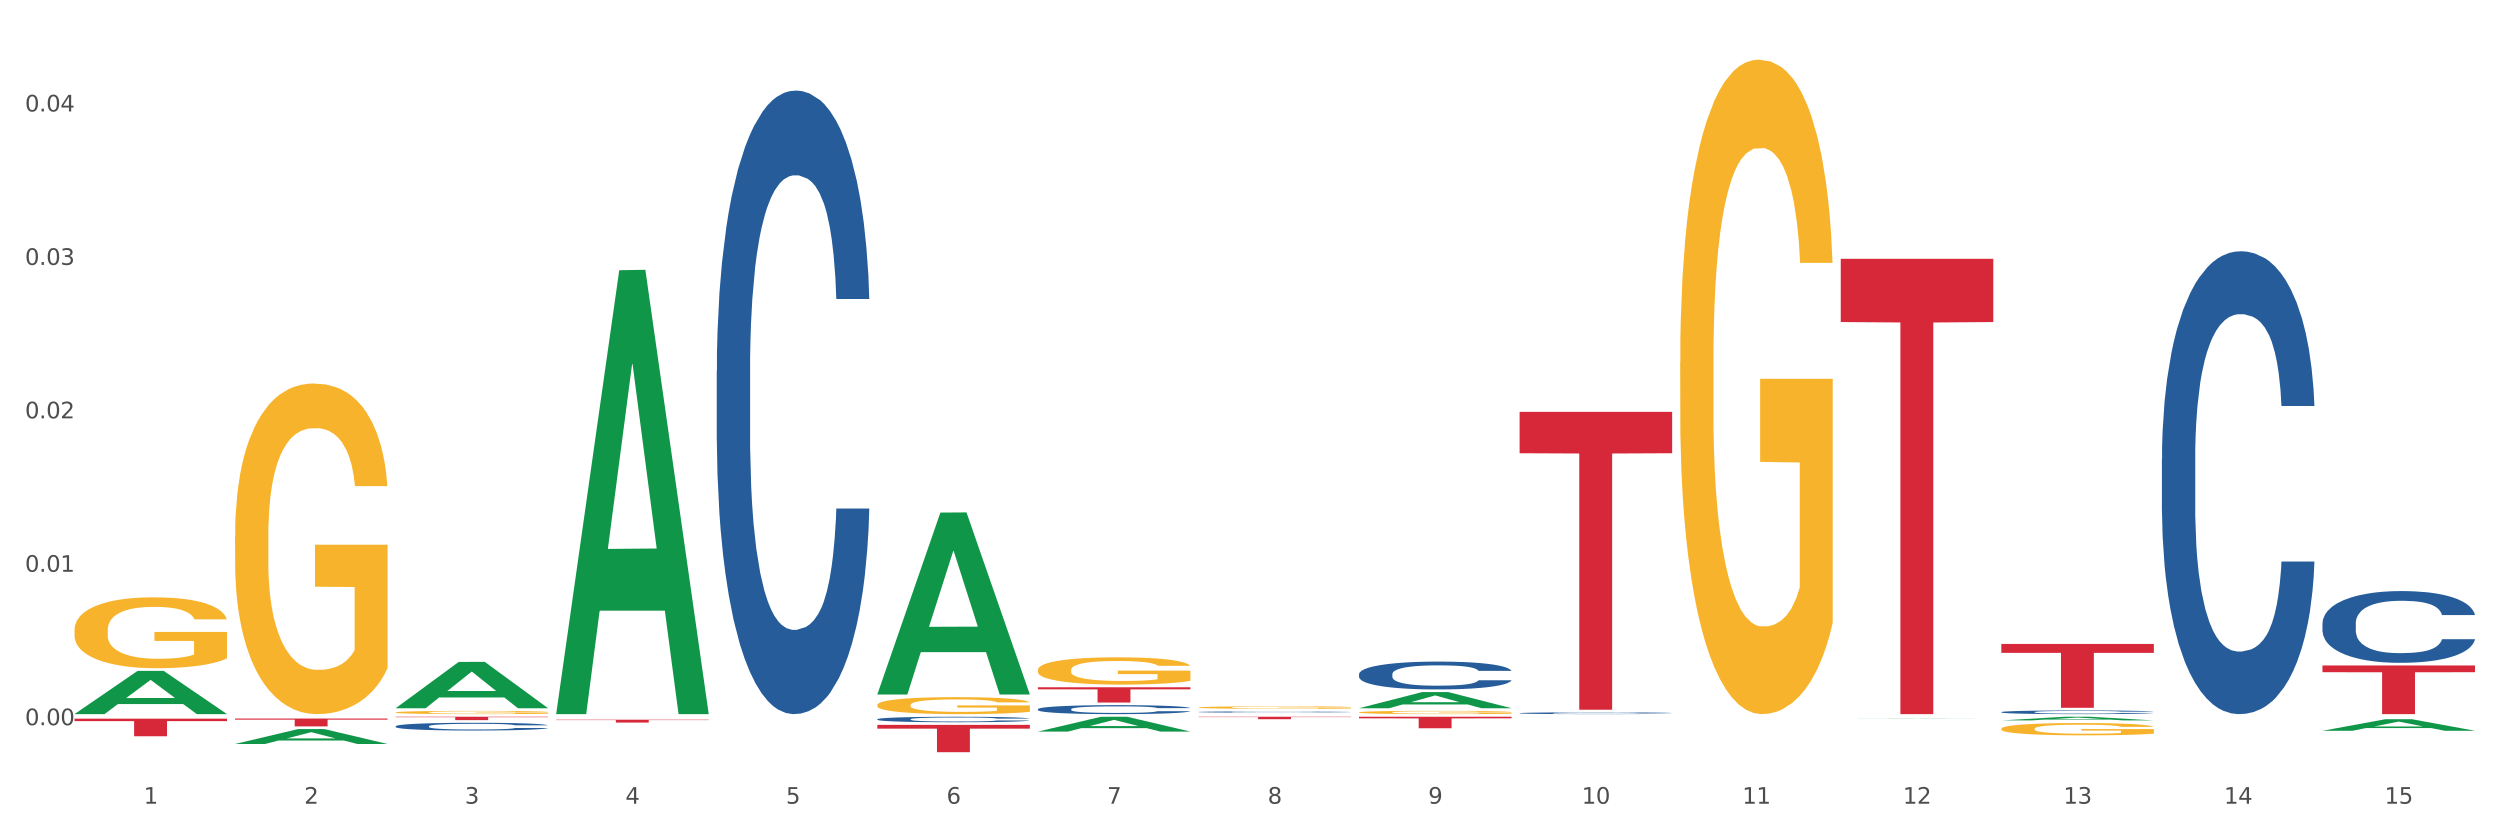 <?xml version="1.0" encoding="utf-8" standalone="no"?>
<!DOCTYPE svg PUBLIC "-//W3C//DTD SVG 1.1//EN"
  "http://www.w3.org/Graphics/SVG/1.1/DTD/svg11.dtd">
<svg xmlns:xlink="http://www.w3.org/1999/xlink" width="1080pt" height="360pt" viewBox="0 0 1080 360" xmlns="http://www.w3.org/2000/svg" version="1.1">
 <rect x="0" y="0" width="1080" height="360" fill="#333333" stroke="none"/>
 <defs>
  <style type="text/css">*{stroke-linejoin: round; stroke-linecap: butt}</style>
 </defs>
 <g id="figure_1">
  <g id="patch_1">
   <path d="M 0 360 
L 1080 360 
L 1080 0 
L 0 0 
z
" style="fill: #ffffff; stroke: #ffffff; stroke-linejoin: miter"/>
  </g>
  <g id="axes_1">
   <g id="matplotlib.axis_1">
    <g id="xtick_1">
     <g id="text_1">
      <!-- 1 -->
      <g style="fill: #4d4d4d" transform="translate(62.07 347.204) scale(0.096 -0.096)">
       <defs>
        <path id="DejaVuSans-31" d="M 794 531 
L 1825 531 
L 1825 4091 
L 703 3866 
L 703 4441 
L 1819 4666 
L 2450 4666 
L 2450 531 
L 3481 531 
L 3481 0 
L 794 0 
L 794 531 
z
" transform="scale(0.016)"/>
       </defs>
       <use xlink:href="#DejaVuSans-31"/>
      </g>
     </g>
    </g>
    <g id="xtick_2">
     <g id="text_2">
      <!-- 2 -->
      <g style="fill: #4d4d4d" transform="translate(131.436 347.204) scale(0.096 -0.096)">
       <defs>
        <path id="DejaVuSans-32" d="M 1228 531 
L 3431 531 
L 3431 0 
L 469 0 
L 469 531 
Q 828 903 1448 1529 
Q 2069 2156 2228 2338 
Q 2531 2678 2651 2914 
Q 2772 3150 2772 3378 
Q 2772 3750 2511 3984 
Q 2250 4219 1831 4219 
Q 1534 4219 1204 4116 
Q 875 4013 500 3803 
L 500 4441 
Q 881 4594 1212 4672 
Q 1544 4750 1819 4750 
Q 2544 4750 2975 4387 
Q 3406 4025 3406 3419 
Q 3406 3131 3298 2873 
Q 3191 2616 2906 2266 
Q 2828 2175 2409 1742 
Q 1991 1309 1228 531 
z
" transform="scale(0.016)"/>
       </defs>
       <use xlink:href="#DejaVuSans-32"/>
      </g>
     </g>
    </g>
    <g id="xtick_3">
     <g id="text_3">
      <!-- 3 -->
      <g style="fill: #4d4d4d" transform="translate(200.802 347.204) scale(0.096 -0.096)">
       <defs>
        <path id="DejaVuSans-33" d="M 2597 2516 
Q 3050 2419 3304 2112 
Q 3559 1806 3559 1356 
Q 3559 666 3084 287 
Q 2609 -91 1734 -91 
Q 1441 -91 1130 -33 
Q 819 25 488 141 
L 488 750 
Q 750 597 1062 519 
Q 1375 441 1716 441 
Q 2309 441 2620 675 
Q 2931 909 2931 1356 
Q 2931 1769 2642 2001 
Q 2353 2234 1838 2234 
L 1294 2234 
L 1294 2753 
L 1863 2753 
Q 2328 2753 2575 2939 
Q 2822 3125 2822 3475 
Q 2822 3834 2567 4026 
Q 2313 4219 1838 4219 
Q 1578 4219 1281 4162 
Q 984 4106 628 3988 
L 628 4550 
Q 988 4650 1302 4700 
Q 1616 4750 1894 4750 
Q 2613 4750 3031 4423 
Q 3450 4097 3450 3541 
Q 3450 3153 3228 2886 
Q 3006 2619 2597 2516 
z
" transform="scale(0.016)"/>
       </defs>
       <use xlink:href="#DejaVuSans-33"/>
      </g>
     </g>
    </g>
    <g id="xtick_4">
     <g id="text_4">
      <!-- 4 -->
      <g style="fill: #4d4d4d" transform="translate(270.169 347.204) scale(0.096 -0.096)">
       <defs>
        <path id="DejaVuSans-34" d="M 2419 4116 
L 825 1625 
L 2419 1625 
L 2419 4116 
z
M 2253 4666 
L 3047 4666 
L 3047 1625 
L 3713 1625 
L 3713 1100 
L 3047 1100 
L 3047 0 
L 2419 0 
L 2419 1100 
L 313 1100 
L 313 1709 
L 2253 4666 
z
" transform="scale(0.016)"/>
       </defs>
       <use xlink:href="#DejaVuSans-34"/>
      </g>
     </g>
    </g>
    <g id="xtick_5">
     <g id="text_5">
      <!-- 5 -->
      <g style="fill: #4d4d4d" transform="translate(339.535 347.204) scale(0.096 -0.096)">
       <defs>
        <path id="DejaVuSans-35" d="M 691 4666 
L 3169 4666 
L 3169 4134 
L 1269 4134 
L 1269 2991 
Q 1406 3038 1543 3061 
Q 1681 3084 1819 3084 
Q 2600 3084 3056 2656 
Q 3513 2228 3513 1497 
Q 3513 744 3044 326 
Q 2575 -91 1722 -91 
Q 1428 -91 1123 -41 
Q 819 9 494 109 
L 494 744 
Q 775 591 1075 516 
Q 1375 441 1709 441 
Q 2250 441 2565 725 
Q 2881 1009 2881 1497 
Q 2881 1984 2565 2268 
Q 2250 2553 1709 2553 
Q 1456 2553 1204 2497 
Q 953 2441 691 2322 
L 691 4666 
z
" transform="scale(0.016)"/>
       </defs>
       <use xlink:href="#DejaVuSans-35"/>
      </g>
     </g>
    </g>
    <g id="xtick_6">
     <g id="text_6">
      <!-- 6 -->
      <g style="fill: #4d4d4d" transform="translate(408.901 347.204) scale(0.096 -0.096)">
       <defs>
        <path id="DejaVuSans-36" d="M 2113 2584 
Q 1688 2584 1439 2293 
Q 1191 2003 1191 1497 
Q 1191 994 1439 701 
Q 1688 409 2113 409 
Q 2538 409 2786 701 
Q 3034 994 3034 1497 
Q 3034 2003 2786 2293 
Q 2538 2584 2113 2584 
z
M 3366 4563 
L 3366 3988 
Q 3128 4100 2886 4159 
Q 2644 4219 2406 4219 
Q 1781 4219 1451 3797 
Q 1122 3375 1075 2522 
Q 1259 2794 1537 2939 
Q 1816 3084 2150 3084 
Q 2853 3084 3261 2657 
Q 3669 2231 3669 1497 
Q 3669 778 3244 343 
Q 2819 -91 2113 -91 
Q 1303 -91 875 529 
Q 447 1150 447 2328 
Q 447 3434 972 4092 
Q 1497 4750 2381 4750 
Q 2619 4750 2861 4703 
Q 3103 4656 3366 4563 
z
" transform="scale(0.016)"/>
       </defs>
       <use xlink:href="#DejaVuSans-36"/>
      </g>
     </g>
    </g>
    <g id="xtick_7">
     <g id="text_7">
      <!-- 7 -->
      <g style="fill: #4d4d4d" transform="translate(478.267 347.204) scale(0.096 -0.096)">
       <defs>
        <path id="DejaVuSans-37" d="M 525 4666 
L 3525 4666 
L 3525 4397 
L 1831 0 
L 1172 0 
L 2766 4134 
L 525 4134 
L 525 4666 
z
" transform="scale(0.016)"/>
       </defs>
       <use xlink:href="#DejaVuSans-37"/>
      </g>
     </g>
    </g>
    <g id="xtick_8">
     <g id="text_8">
      <!-- 8 -->
      <g style="fill: #4d4d4d" transform="translate(547.634 347.204) scale(0.096 -0.096)">
       <defs>
        <path id="DejaVuSans-38" d="M 2034 2216 
Q 1584 2216 1326 1975 
Q 1069 1734 1069 1313 
Q 1069 891 1326 650 
Q 1584 409 2034 409 
Q 2484 409 2743 651 
Q 3003 894 3003 1313 
Q 3003 1734 2745 1975 
Q 2488 2216 2034 2216 
z
M 1403 2484 
Q 997 2584 770 2862 
Q 544 3141 544 3541 
Q 544 4100 942 4425 
Q 1341 4750 2034 4750 
Q 2731 4750 3128 4425 
Q 3525 4100 3525 3541 
Q 3525 3141 3298 2862 
Q 3072 2584 2669 2484 
Q 3125 2378 3379 2068 
Q 3634 1759 3634 1313 
Q 3634 634 3220 271 
Q 2806 -91 2034 -91 
Q 1263 -91 848 271 
Q 434 634 434 1313 
Q 434 1759 690 2068 
Q 947 2378 1403 2484 
z
M 1172 3481 
Q 1172 3119 1398 2916 
Q 1625 2713 2034 2713 
Q 2441 2713 2670 2916 
Q 2900 3119 2900 3481 
Q 2900 3844 2670 4047 
Q 2441 4250 2034 4250 
Q 1625 4250 1398 4047 
Q 1172 3844 1172 3481 
z
" transform="scale(0.016)"/>
       </defs>
       <use xlink:href="#DejaVuSans-38"/>
      </g>
     </g>
    </g>
    <g id="xtick_9">
     <g id="text_9">
      <!-- 9 -->
      <g style="fill: #4d4d4d" transform="translate(617 347.204) scale(0.096 -0.096)">
       <defs>
        <path id="DejaVuSans-39" d="M 703 97 
L 703 672 
Q 941 559 1184 500 
Q 1428 441 1663 441 
Q 2288 441 2617 861 
Q 2947 1281 2994 2138 
Q 2813 1869 2534 1725 
Q 2256 1581 1919 1581 
Q 1219 1581 811 2004 
Q 403 2428 403 3163 
Q 403 3881 828 4315 
Q 1253 4750 1959 4750 
Q 2769 4750 3195 4129 
Q 3622 3509 3622 2328 
Q 3622 1225 3098 567 
Q 2575 -91 1691 -91 
Q 1453 -91 1209 -44 
Q 966 3 703 97 
z
M 1959 2075 
Q 2384 2075 2632 2365 
Q 2881 2656 2881 3163 
Q 2881 3666 2632 3958 
Q 2384 4250 1959 4250 
Q 1534 4250 1286 3958 
Q 1038 3666 1038 3163 
Q 1038 2656 1286 2365 
Q 1534 2075 1959 2075 
z
" transform="scale(0.016)"/>
       </defs>
       <use xlink:href="#DejaVuSans-39"/>
      </g>
     </g>
    </g>
    <g id="xtick_10">
     <g id="text_10">
      <!-- 10 -->
      <g style="fill: #4d4d4d" transform="translate(683.312 347.204) scale(0.096 -0.096)">
       <defs>
        <path id="DejaVuSans-30" d="M 2034 4250 
Q 1547 4250 1301 3770 
Q 1056 3291 1056 2328 
Q 1056 1369 1301 889 
Q 1547 409 2034 409 
Q 2525 409 2770 889 
Q 3016 1369 3016 2328 
Q 3016 3291 2770 3770 
Q 2525 4250 2034 4250 
z
M 2034 4750 
Q 2819 4750 3233 4129 
Q 3647 3509 3647 2328 
Q 3647 1150 3233 529 
Q 2819 -91 2034 -91 
Q 1250 -91 836 529 
Q 422 1150 422 2328 
Q 422 3509 836 4129 
Q 1250 4750 2034 4750 
z
" transform="scale(0.016)"/>
       </defs>
       <use xlink:href="#DejaVuSans-31"/>
       <use xlink:href="#DejaVuSans-30" transform="translate(63.623 0)"/>
      </g>
     </g>
    </g>
    <g id="xtick_11">
     <g id="text_11">
      <!-- 11 -->
      <g style="fill: #4d4d4d" transform="translate(752.678 347.204) scale(0.096 -0.096)">
       <use xlink:href="#DejaVuSans-31"/>
       <use xlink:href="#DejaVuSans-31" transform="translate(63.623 0)"/>
      </g>
     </g>
    </g>
    <g id="xtick_12">
     <g id="text_12">
      <!-- 12 -->
      <g style="fill: #4d4d4d" transform="translate(822.044 347.204) scale(0.096 -0.096)">
       <use xlink:href="#DejaVuSans-31"/>
       <use xlink:href="#DejaVuSans-32" transform="translate(63.623 0)"/>
      </g>
     </g>
    </g>
    <g id="xtick_13">
     <g id="text_13">
      <!-- 13 -->
      <g style="fill: #4d4d4d" transform="translate(891.411 347.204) scale(0.096 -0.096)">
       <use xlink:href="#DejaVuSans-31"/>
       <use xlink:href="#DejaVuSans-33" transform="translate(63.623 0)"/>
      </g>
     </g>
    </g>
    <g id="xtick_14">
     <g id="text_14">
      <!-- 14 -->
      <g style="fill: #4d4d4d" transform="translate(960.777 347.204) scale(0.096 -0.096)">
       <use xlink:href="#DejaVuSans-31"/>
       <use xlink:href="#DejaVuSans-34" transform="translate(63.623 0)"/>
      </g>
     </g>
    </g>
    <g id="xtick_15">
     <g id="text_15">
      <!-- 15 -->
      <g style="fill: #4d4d4d" transform="translate(1030.143 347.204) scale(0.096 -0.096)">
       <use xlink:href="#DejaVuSans-31"/>
       <use xlink:href="#DejaVuSans-35" transform="translate(63.623 0)"/>
      </g>
     </g>
    </g>
    <g id="xtick_16"/>
    <g id="xtick_17"/>
    <g id="xtick_18"/>
    <g id="xtick_19"/>
    <g id="xtick_20"/>
    <g id="xtick_21"/>
    <g id="xtick_22"/>
    <g id="xtick_23"/>
    <g id="xtick_24"/>
    <g id="xtick_25"/>
    <g id="xtick_26"/>
    <g id="xtick_27"/>
    <g id="xtick_28"/>
    <g id="xtick_29"/>
   </g>
   <g id="matplotlib.axis_2">
    <g id="ytick_1">
     <g id="text_16">
      <!-- 0.00 -->
      <g style="fill: #4d4d4d" transform="translate(10.8 313.286) scale(0.096 -0.096)">
       <defs>
        <path id="DejaVuSans-2e" d="M 684 794 
L 1344 794 
L 1344 0 
L 684 0 
L 684 794 
z
" transform="scale(0.016)"/>
       </defs>
       <use xlink:href="#DejaVuSans-30"/>
       <use xlink:href="#DejaVuSans-2e" transform="translate(63.623 0)"/>
       <use xlink:href="#DejaVuSans-30" transform="translate(95.41 0)"/>
       <use xlink:href="#DejaVuSans-30" transform="translate(159.033 0)"/>
      </g>
     </g>
    </g>
    <g id="ytick_2">
     <g id="text_17">
      <!-- 0.01 -->
      <g style="fill: #4d4d4d" transform="translate(10.8 247.004) scale(0.096 -0.096)">
       <use xlink:href="#DejaVuSans-30"/>
       <use xlink:href="#DejaVuSans-2e" transform="translate(63.623 0)"/>
       <use xlink:href="#DejaVuSans-30" transform="translate(95.41 0)"/>
       <use xlink:href="#DejaVuSans-31" transform="translate(159.033 0)"/>
      </g>
     </g>
    </g>
    <g id="ytick_3">
     <g id="text_18">
      <!-- 0.02 -->
      <g style="fill: #4d4d4d" transform="translate(10.8 180.722) scale(0.096 -0.096)">
       <use xlink:href="#DejaVuSans-30"/>
       <use xlink:href="#DejaVuSans-2e" transform="translate(63.623 0)"/>
       <use xlink:href="#DejaVuSans-30" transform="translate(95.41 0)"/>
       <use xlink:href="#DejaVuSans-32" transform="translate(159.033 0)"/>
      </g>
     </g>
    </g>
    <g id="ytick_4">
     <g id="text_19">
      <!-- 0.03 -->
      <g style="fill: #4d4d4d" transform="translate(10.8 114.44) scale(0.096 -0.096)">
       <use xlink:href="#DejaVuSans-30"/>
       <use xlink:href="#DejaVuSans-2e" transform="translate(63.623 0)"/>
       <use xlink:href="#DejaVuSans-30" transform="translate(95.41 0)"/>
       <use xlink:href="#DejaVuSans-33" transform="translate(159.033 0)"/>
      </g>
     </g>
    </g>
    <g id="ytick_5">
     <g id="text_20">
      <!-- 0.04 -->
      <g style="fill: #4d4d4d" transform="translate(10.8 48.158) scale(0.096 -0.096)">
       <use xlink:href="#DejaVuSans-30"/>
       <use xlink:href="#DejaVuSans-2e" transform="translate(63.623 0)"/>
       <use xlink:href="#DejaVuSans-30" transform="translate(95.41 0)"/>
       <use xlink:href="#DejaVuSans-34" transform="translate(159.033 0)"/>
      </g>
     </g>
    </g>
    <g id="ytick_6"/>
    <g id="ytick_7"/>
    <g id="ytick_8"/>
    <g id="ytick_9"/>
   </g>
   <g id="PolyCollection_1">
    <path d="M 32.175 308.468 
L 32.243 308.451 
L 59.417 289.829 
L 70.695 289.811 
L 98.073 308.503 
L 85.029 308.503 
L 79.119 304.151 
L 51.061 304.151 
L 50.857 304.221 
L 45.151 308.503 
L 32.175 308.503 
L 32.175 308.468 
L 54.594 301.553 
L 75.586 301.535 
L 65.192 293.795 
L 65.056 293.76 
L 64.92 293.813 
L 54.526 301.535 
L 54.594 301.553 
L 32.175 308.468 
z
" clip-path="url(#pc704a4921a)" style="fill: #109648"/>
    <path d="M 32.175 310.477 
L 98.073 310.477 
L 98.073 311.533 
L 72.151 311.54 
L 72.151 318.076 
L 57.941 318.076 
L 57.941 311.54 
L 32.175 311.533 
L 32.175 310.484 
L 32.175 310.477 
z
" clip-path="url(#pc704a4921a)" style="fill: #d62839"/>
    <path d="M 101.541 310.421 
L 167.439 310.421 
L 167.439 310.893 
L 141.517 310.896 
L 141.517 313.818 
L 127.307 313.818 
L 127.307 310.896 
L 101.541 310.893 
L 101.541 310.424 
L 101.541 310.421 
z
" clip-path="url(#pc704a4921a)" style="fill: #d62839"/>
    <path d="M 170.907 309.639 
L 236.805 309.639 
L 236.805 309.842 
L 210.883 309.843 
L 210.883 311.102 
L 196.673 311.102 
L 196.673 309.843 
L 170.907 309.842 
L 170.907 309.64 
L 170.907 309.639 
z
" clip-path="url(#pc704a4921a)" style="fill: #d62839"/>
    <path d="M 240.274 310.91 
L 306.172 310.91 
L 306.172 311.082 
L 280.25 311.083 
L 280.25 312.151 
L 266.039 312.151 
L 266.039 311.083 
L 240.274 311.082 
L 240.274 310.911 
L 240.274 310.91 
z
" clip-path="url(#pc704a4921a)" style="fill: #d62839"/>
    <path d="M 379.006 313.145 
L 444.904 313.145 
L 444.904 314.786 
L 418.982 314.797 
L 418.982 324.95 
L 404.772 324.95 
L 404.772 314.797 
L 379.006 314.786 
L 379.006 313.156 
L 379.006 313.145 
z
" clip-path="url(#pc704a4921a)" style="fill: #d62839"/>
    <path d="M 448.372 296.885 
L 514.27 296.885 
L 514.27 297.803 
L 488.348 297.809 
L 488.348 303.487 
L 474.138 303.487 
L 474.138 297.809 
L 448.372 297.803 
L 448.372 296.892 
L 448.372 296.885 
z
" clip-path="url(#pc704a4921a)" style="fill: #d62839"/>
    <path d="M 517.739 309.639 
L 583.636 309.639 
L 583.636 309.786 
L 557.715 309.787 
L 557.715 310.697 
L 543.504 310.697 
L 543.504 309.787 
L 517.739 309.786 
L 517.739 309.64 
L 517.739 309.639 
z
" clip-path="url(#pc704a4921a)" style="fill: #d62839"/>
    <path d="M 587.105 309.639 
L 653.003 309.639 
L 653.003 310.332 
L 627.081 310.336 
L 627.081 314.625 
L 612.871 314.625 
L 612.871 310.336 
L 587.105 310.332 
L 587.105 309.643 
L 587.105 309.639 
z
" clip-path="url(#pc704a4921a)" style="fill: #d62839"/>
    <path d="M 1003.302 287.475 
L 1069.2 287.475 
L 1069.2 290.397 
L 1043.278 290.417 
L 1043.278 308.503 
L 1029.068 308.503 
L 1029.068 290.417 
L 1003.302 290.397 
L 1003.302 287.495 
L 1003.302 287.475 
z
" clip-path="url(#pc704a4921a)" style="fill: #d62839"/>
    <path d="M 32.175 272.202 
L 32.253 272.174 
L 32.253 271.167 
L 32.408 270.3 
L 33.186 268.203 
L 34.353 266.468 
L 35.209 265.545 
L 36.065 264.79 
L 37.076 264.035 
L 38.321 263.252 
L 40.578 262.105 
L 41.978 261.518 
L 43.69 260.903 
L 46.802 260.008 
L 49.058 259.504 
L 51.392 259.085 
L 55.204 258.581 
L 57.694 258.357 
L 60.339 258.19 
L 63.529 258.078 
L 65.941 258.05 
L 71.231 258.134 
L 75.744 258.385 
L 77.922 258.581 
L 80.723 258.917 
L 82.201 259.141 
L 84.613 259.588 
L 87.103 260.175 
L 88.815 260.679 
L 91.382 261.63 
L 93.327 262.581 
L 95.116 263.755 
L 96.05 264.567 
L 96.75 265.322 
L 97.373 266.189 
L 97.995 267.559 
L 83.991 267.559 
L 83.446 266.58 
L 82.59 265.657 
L 81.346 264.762 
L 80.256 264.203 
L 78.389 263.504 
L 76.677 263.056 
L 74.888 262.721 
L 72.71 262.441 
L 70.998 262.301 
L 68.586 262.189 
L 63.84 262.217 
L 60.65 262.441 
L 58.472 262.721 
L 57.071 262.972 
L 55.827 263.252 
L 54.426 263.644 
L 52.792 264.231 
L 51.625 264.762 
L 50.458 265.434 
L 49.525 266.105 
L 48.669 266.888 
L 47.969 267.727 
L 47.424 268.594 
L 46.957 269.657 
L 46.568 271.419 
L 46.568 275.251 
L 46.724 276.118 
L 47.113 277.264 
L 47.58 278.131 
L 48.358 279.166 
L 49.058 279.866 
L 50.381 280.872 
L 51.859 281.711 
L 53.026 282.243 
L 54.193 282.69 
L 56.216 283.306 
L 58.472 283.809 
L 60.417 284.117 
L 63.062 284.396 
L 64.852 284.508 
L 66.408 284.564 
L 70.22 284.564 
L 72.943 284.48 
L 75.977 284.285 
L 78.311 284.033 
L 80.256 283.725 
L 82.435 283.222 
L 83.835 282.746 
L 83.835 276.901 
L 66.719 276.873 
L 66.719 272.985 
L 98.073 272.985 
L 98.073 284.396 
L 96.75 284.984 
L 95.272 285.515 
L 93.716 285.991 
L 91.382 286.578 
L 88.581 287.137 
L 86.091 287.529 
L 83.446 287.865 
L 80.334 288.172 
L 76.288 288.452 
L 73.799 288.564 
L 70.687 288.648 
L 67.03 288.676 
L 63.84 288.62 
L 60.728 288.48 
L 57.461 288.228 
L 54.271 287.865 
L 51.859 287.501 
L 49.447 287.054 
L 46.879 286.466 
L 44.857 285.907 
L 43.301 285.403 
L 41.589 284.76 
L 39.722 283.921 
L 38.321 283.166 
L 37.076 282.383 
L 35.754 281.376 
L 34.82 280.509 
L 33.887 279.418 
L 33.342 278.607 
L 32.72 277.348 
L 32.253 275.586 
L 32.175 272.202 
z
" clip-path="url(#pc704a4921a)" style="fill: #f7b32b"/>
    <path d="M 864.57 278.192 
L 930.468 278.192 
L 930.468 282.025 
L 904.546 282.051 
L 904.546 305.776 
L 890.335 305.776 
L 890.335 282.051 
L 864.57 282.025 
L 864.57 278.218 
L 864.57 278.192 
z
" clip-path="url(#pc704a4921a)" style="fill: #d62839"/>
    <path d="M 656.471 177.913 
L 722.369 177.913 
L 722.369 195.796 
L 696.447 195.917 
L 696.447 306.602 
L 682.237 306.602 
L 682.237 195.917 
L 656.471 195.796 
L 656.471 178.034 
L 656.471 177.913 
z
" clip-path="url(#pc704a4921a)" style="fill: #d62839"/>
    <path d="M 170.907 313.742 
L 170.985 313.739 
L 170.985 313.653 
L 171.219 313.537 
L 172.076 313.323 
L 173.166 313.161 
L 175.036 312.971 
L 176.048 312.892 
L 177.373 312.803 
L 180.099 312.659 
L 183.215 312.537 
L 185.396 312.47 
L 187.031 312.427 
L 190.692 312.351 
L 192.796 312.317 
L 194.977 312.289 
L 196.846 312.271 
L 199.962 312.25 
L 202.454 312.24 
L 205.336 312.237 
L 207.751 312.24 
L 210.945 312.253 
L 215.618 312.289 
L 217.41 312.311 
L 219.825 312.347 
L 222.317 312.396 
L 224.342 312.445 
L 226.679 312.516 
L 229.094 312.607 
L 231.431 312.724 
L 233.066 312.831 
L 234.391 312.944 
L 235.559 313.081 
L 236.416 313.231 
L 236.805 313.357 
L 222.551 313.357 
L 222.161 313.244 
L 221.382 313.121 
L 220.604 313.039 
L 219.747 312.971 
L 218.422 312.895 
L 217.254 312.846 
L 215.307 312.788 
L 213.515 312.751 
L 212.035 312.73 
L 210.244 312.711 
L 206.427 312.693 
L 203.701 312.693 
L 201.987 312.699 
L 199.884 312.714 
L 198.092 312.736 
L 195.989 312.773 
L 194.353 312.812 
L 192.718 312.864 
L 191.783 312.901 
L 190.381 312.968 
L 189.446 313.023 
L 188.2 313.118 
L 187.499 313.185 
L 186.252 313.36 
L 185.707 313.488 
L 185.474 313.577 
L 185.318 313.675 
L 185.318 314.152 
L 185.785 314.366 
L 186.175 314.458 
L 186.798 314.562 
L 187.966 314.696 
L 189.68 314.828 
L 191.471 314.923 
L 192.951 314.981 
L 194.353 315.023 
L 195.755 315.057 
L 197.469 315.088 
L 198.871 315.106 
L 200.974 315.124 
L 203.467 315.134 
L 205.414 315.134 
L 209.387 315.118 
L 211.178 315.103 
L 212.892 315.082 
L 214.761 315.048 
L 216.241 315.011 
L 217.098 314.984 
L 218.5 314.926 
L 219.591 314.864 
L 220.526 314.794 
L 221.149 314.733 
L 221.85 314.641 
L 222.395 314.537 
L 222.551 314.482 
L 236.805 314.482 
L 236.494 314.592 
L 235.949 314.699 
L 234.858 314.843 
L 234.001 314.926 
L 232.677 315.026 
L 231.275 315.112 
L 229.328 315.207 
L 227.536 315.277 
L 225.667 315.338 
L 223.641 315.393 
L 219.98 315.47 
L 218.656 315.491 
L 215.852 315.528 
L 213.671 315.549 
L 210.477 315.571 
L 207.206 315.583 
L 203.779 315.586 
L 200.741 315.58 
L 197.391 315.562 
L 195.288 315.543 
L 192.951 315.516 
L 190.225 315.473 
L 187.655 315.421 
L 185.24 315.36 
L 182.981 315.289 
L 180.878 315.21 
L 178.152 315.078 
L 176.126 314.95 
L 174.646 314.831 
L 173.634 314.73 
L 172.621 314.601 
L 172.076 314.513 
L 171.219 314.299 
L 170.907 314.1 
L 170.907 313.742 
z
" clip-path="url(#pc704a4921a)" style="fill: #255c99"/>
    <path d="M 309.64 160.159 
L 309.718 159.913 
L 309.718 153.024 
L 309.951 143.676 
L 310.808 126.455 
L 311.899 113.416 
L 313.768 98.164 
L 314.781 91.767 
L 316.105 84.633 
L 318.831 73.071 
L 321.947 63.23 
L 324.128 57.818 
L 325.764 54.374 
L 329.425 48.224 
L 331.528 45.517 
L 333.709 43.303 
L 335.578 41.827 
L 338.694 40.105 
L 341.187 39.367 
L 344.069 39.121 
L 346.484 39.367 
L 349.677 40.351 
L 354.351 43.303 
L 356.142 45.025 
L 358.557 47.978 
L 361.05 51.914 
L 363.075 55.85 
L 365.412 61.508 
L 367.826 68.888 
L 370.163 78.237 
L 371.799 86.847 
L 373.123 95.95 
L 374.291 107.02 
L 375.148 119.075 
L 375.538 129.161 
L 361.283 129.161 
L 360.894 120.059 
L 360.115 110.218 
L 359.336 103.576 
L 358.479 98.164 
L 357.155 92.014 
L 355.987 88.077 
L 354.039 83.403 
L 352.248 80.451 
L 350.768 78.729 
L 348.976 77.253 
L 345.159 75.777 
L 342.433 75.777 
L 340.719 76.269 
L 338.616 77.499 
L 336.825 79.221 
L 334.722 82.173 
L 333.086 85.371 
L 331.45 89.553 
L 330.515 92.506 
L 329.113 97.918 
L 328.179 102.346 
L 326.932 109.972 
L 326.231 115.385 
L 324.985 129.407 
L 324.44 139.74 
L 324.206 146.874 
L 324.05 154.746 
L 324.05 193.124 
L 324.518 210.345 
L 324.907 217.725 
L 325.53 226.09 
L 326.699 236.914 
L 328.412 247.492 
L 330.204 255.119 
L 331.684 259.793 
L 333.086 263.237 
L 334.488 265.943 
L 336.202 268.403 
L 337.604 269.879 
L 339.707 271.356 
L 342.199 272.094 
L 344.147 272.094 
L 348.119 270.864 
L 349.911 269.633 
L 351.624 267.911 
L 353.494 265.205 
L 354.974 262.253 
L 355.831 260.039 
L 357.233 255.365 
L 358.323 250.445 
L 359.258 244.786 
L 359.881 239.866 
L 360.582 232.486 
L 361.127 224.121 
L 361.283 219.693 
L 375.538 219.693 
L 375.226 228.55 
L 374.681 237.16 
L 373.59 248.723 
L 372.734 255.365 
L 371.409 263.483 
L 370.007 270.371 
L 368.06 277.998 
L 366.268 283.656 
L 364.399 288.576 
L 362.374 293.005 
L 358.713 299.155 
L 357.389 300.877 
L 354.584 303.829 
L 352.403 305.551 
L 349.21 307.273 
L 345.938 308.257 
L 342.511 308.503 
L 339.473 308.011 
L 336.124 306.535 
L 334.021 305.059 
L 331.684 302.845 
L 328.957 299.401 
L 326.387 295.219 
L 323.972 290.298 
L 321.713 284.64 
L 319.61 278.244 
L 316.884 267.665 
L 314.859 257.333 
L 313.379 247.738 
L 312.366 239.62 
L 311.354 229.288 
L 310.808 222.153 
L 309.951 204.933 
L 309.64 188.942 
L 309.64 160.159 
z
" clip-path="url(#pc704a4921a)" style="fill: #255c99"/>
    <path d="M 379.006 310.704 
L 379.084 310.702 
L 379.084 310.641 
L 379.318 310.559 
L 380.175 310.407 
L 381.265 310.293 
L 383.134 310.158 
L 384.147 310.102 
L 385.471 310.039 
L 388.198 309.938 
L 391.313 309.851 
L 393.494 309.803 
L 395.13 309.773 
L 398.791 309.719 
L 400.894 309.695 
L 403.075 309.676 
L 404.945 309.663 
L 408.06 309.647 
L 410.553 309.641 
L 413.435 309.639 
L 415.85 309.641 
L 419.043 309.65 
L 423.717 309.676 
L 425.509 309.691 
L 427.923 309.717 
L 430.416 309.751 
L 432.441 309.786 
L 434.778 309.836 
L 437.193 309.901 
L 439.529 309.983 
L 441.165 310.059 
L 442.489 310.139 
L 443.658 310.236 
L 444.515 310.342 
L 444.904 310.431 
L 430.65 310.431 
L 430.26 310.351 
L 429.481 310.264 
L 428.702 310.206 
L 427.845 310.158 
L 426.521 310.104 
L 425.353 310.07 
L 423.405 310.028 
L 421.614 310.002 
L 420.134 309.987 
L 418.342 309.974 
L 414.526 309.961 
L 411.799 309.961 
L 410.086 309.966 
L 407.982 309.976 
L 406.191 309.992 
L 404.088 310.018 
L 402.452 310.046 
L 400.816 310.083 
L 399.882 310.109 
L 398.479 310.156 
L 397.545 310.195 
L 396.298 310.262 
L 395.597 310.31 
L 394.351 310.433 
L 393.806 310.524 
L 393.572 310.587 
L 393.416 310.656 
L 393.416 310.994 
L 393.884 311.146 
L 394.273 311.211 
L 394.896 311.284 
L 396.065 311.38 
L 397.778 311.473 
L 399.57 311.54 
L 401.05 311.581 
L 402.452 311.611 
L 403.854 311.635 
L 405.568 311.657 
L 406.97 311.67 
L 409.073 311.683 
L 411.566 311.689 
L 413.513 311.689 
L 417.485 311.678 
L 419.277 311.668 
L 420.991 311.652 
L 422.86 311.629 
L 424.34 311.603 
L 425.197 311.583 
L 426.599 311.542 
L 427.69 311.499 
L 428.624 311.449 
L 429.247 311.406 
L 429.948 311.341 
L 430.494 311.267 
L 430.65 311.228 
L 444.904 311.228 
L 444.592 311.306 
L 444.047 311.382 
L 442.957 311.483 
L 442.1 311.542 
L 440.776 311.613 
L 439.374 311.674 
L 437.426 311.741 
L 435.635 311.791 
L 433.765 311.834 
L 431.74 311.873 
L 428.079 311.927 
L 426.755 311.942 
L 423.951 311.968 
L 421.77 311.984 
L 418.576 311.999 
L 415.304 312.007 
L 411.877 312.01 
L 408.839 312.005 
L 405.49 311.992 
L 403.387 311.979 
L 401.05 311.96 
L 398.324 311.93 
L 395.753 311.893 
L 393.339 311.849 
L 391.08 311.8 
L 388.976 311.743 
L 386.25 311.65 
L 384.225 311.559 
L 382.745 311.475 
L 381.732 311.403 
L 380.72 311.312 
L 380.175 311.25 
L 379.318 311.098 
L 379.006 310.957 
L 379.006 310.704 
z
" clip-path="url(#pc704a4921a)" style="fill: #255c99"/>
    <path d="M 448.372 306.366 
L 448.45 306.363 
L 448.45 306.264 
L 448.684 306.129 
L 449.541 305.881 
L 450.631 305.693 
L 452.501 305.473 
L 453.513 305.381 
L 454.837 305.279 
L 457.564 305.112 
L 460.679 304.97 
L 462.861 304.892 
L 464.496 304.843 
L 468.157 304.754 
L 470.26 304.715 
L 472.441 304.683 
L 474.311 304.662 
L 477.427 304.637 
L 479.919 304.627 
L 482.801 304.623 
L 485.216 304.627 
L 488.41 304.641 
L 493.083 304.683 
L 494.875 304.708 
L 497.289 304.751 
L 499.782 304.807 
L 501.807 304.864 
L 504.144 304.945 
L 506.559 305.052 
L 508.896 305.186 
L 510.531 305.31 
L 511.856 305.442 
L 513.024 305.601 
L 513.881 305.775 
L 514.27 305.92 
L 500.016 305.92 
L 499.626 305.789 
L 498.847 305.647 
L 498.068 305.551 
L 497.212 305.473 
L 495.887 305.385 
L 494.719 305.328 
L 492.772 305.261 
L 490.98 305.218 
L 489.5 305.194 
L 487.709 305.172 
L 483.892 305.151 
L 481.165 305.151 
L 479.452 305.158 
L 477.349 305.176 
L 475.557 305.201 
L 473.454 305.243 
L 471.818 305.289 
L 470.183 305.349 
L 469.248 305.392 
L 467.846 305.47 
L 466.911 305.534 
L 465.665 305.644 
L 464.964 305.721 
L 463.717 305.923 
L 463.172 306.072 
L 462.938 306.175 
L 462.783 306.288 
L 462.783 306.841 
L 463.25 307.089 
L 463.639 307.196 
L 464.263 307.316 
L 465.431 307.472 
L 467.145 307.624 
L 468.936 307.734 
L 470.416 307.802 
L 471.818 307.851 
L 473.22 307.89 
L 474.934 307.926 
L 476.336 307.947 
L 478.439 307.968 
L 480.932 307.979 
L 482.879 307.979 
L 486.852 307.961 
L 488.643 307.943 
L 490.357 307.919 
L 492.226 307.88 
L 493.706 307.837 
L 494.563 307.805 
L 495.965 307.738 
L 497.056 307.667 
L 497.99 307.585 
L 498.614 307.515 
L 499.315 307.408 
L 499.86 307.288 
L 500.016 307.224 
L 514.27 307.224 
L 513.959 307.352 
L 513.413 307.476 
L 512.323 307.642 
L 511.466 307.738 
L 510.142 307.855 
L 508.74 307.954 
L 506.792 308.064 
L 505.001 308.145 
L 503.131 308.216 
L 501.106 308.28 
L 497.445 308.369 
L 496.121 308.393 
L 493.317 308.436 
L 491.136 308.461 
L 487.942 308.485 
L 484.671 308.5 
L 481.243 308.503 
L 478.206 308.496 
L 474.856 308.475 
L 472.753 308.454 
L 470.416 308.422 
L 467.69 308.372 
L 465.119 308.312 
L 462.705 308.241 
L 460.446 308.159 
L 458.343 308.067 
L 455.616 307.915 
L 453.591 307.766 
L 452.111 307.628 
L 451.099 307.511 
L 450.086 307.362 
L 449.541 307.259 
L 448.684 307.011 
L 448.372 306.781 
L 448.372 306.366 
z
" clip-path="url(#pc704a4921a)" style="fill: #255c99"/>
    <path d="M 517.739 307.571 
L 517.816 307.571 
L 517.816 307.558 
L 518.05 307.54 
L 518.907 307.507 
L 519.997 307.482 
L 521.867 307.453 
L 522.88 307.441 
L 524.204 307.427 
L 526.93 307.405 
L 530.046 307.387 
L 532.227 307.376 
L 533.863 307.37 
L 537.523 307.358 
L 539.627 307.353 
L 541.808 307.349 
L 543.677 307.346 
L 546.793 307.343 
L 549.285 307.341 
L 552.167 307.341 
L 554.582 307.341 
L 557.776 307.343 
L 562.449 307.349 
L 564.241 307.352 
L 566.656 307.358 
L 569.148 307.365 
L 571.173 307.373 
L 573.51 307.383 
L 575.925 307.397 
L 578.262 307.415 
L 579.898 307.432 
L 581.222 307.449 
L 582.39 307.47 
L 583.247 307.493 
L 583.636 307.512 
L 569.382 307.512 
L 568.992 307.495 
L 568.214 307.476 
L 567.435 307.463 
L 566.578 307.453 
L 565.254 307.441 
L 564.085 307.434 
L 562.138 307.425 
L 560.346 307.419 
L 558.866 307.416 
L 557.075 307.413 
L 553.258 307.41 
L 550.532 307.41 
L 548.818 307.411 
L 546.715 307.414 
L 544.923 307.417 
L 542.82 307.423 
L 541.184 307.429 
L 539.549 307.437 
L 538.614 307.442 
L 537.212 307.453 
L 536.277 307.461 
L 535.031 307.476 
L 534.33 307.486 
L 533.084 307.513 
L 532.538 307.532 
L 532.305 307.546 
L 532.149 307.561 
L 532.149 307.634 
L 532.616 307.667 
L 533.006 307.681 
L 533.629 307.697 
L 534.797 307.717 
L 536.511 307.737 
L 538.302 307.752 
L 539.782 307.761 
L 541.184 307.767 
L 542.587 307.772 
L 544.3 307.777 
L 545.702 307.78 
L 547.805 307.783 
L 550.298 307.784 
L 552.245 307.784 
L 556.218 307.782 
L 558.009 307.78 
L 559.723 307.776 
L 561.593 307.771 
L 563.073 307.765 
L 563.929 307.761 
L 565.331 307.752 
L 566.422 307.743 
L 567.357 307.732 
L 567.98 307.723 
L 568.681 307.709 
L 569.226 307.693 
L 569.382 307.684 
L 583.636 307.684 
L 583.325 307.701 
L 582.78 307.718 
L 581.689 307.74 
L 580.832 307.752 
L 579.508 307.768 
L 578.106 307.781 
L 576.159 307.795 
L 574.367 307.806 
L 572.498 307.816 
L 570.472 307.824 
L 566.811 307.836 
L 565.487 307.839 
L 562.683 307.845 
L 560.502 307.848 
L 557.308 307.851 
L 554.037 307.853 
L 550.61 307.854 
L 547.572 307.853 
L 544.222 307.85 
L 542.119 307.847 
L 539.782 307.843 
L 537.056 307.836 
L 534.486 307.828 
L 532.071 307.819 
L 529.812 307.808 
L 527.709 307.796 
L 524.983 307.776 
L 522.957 307.756 
L 521.477 307.738 
L 520.465 307.722 
L 519.452 307.703 
L 518.907 307.689 
L 518.05 307.656 
L 517.739 307.626 
L 517.739 307.571 
z
" clip-path="url(#pc704a4921a)" style="fill: #255c99"/>
    <path d="M 1003.302 269.27 
L 1003.38 269.241 
L 1003.38 268.449 
L 1003.614 267.373 
L 1004.47 265.391 
L 1005.561 263.891 
L 1007.43 262.136 
L 1008.443 261.4 
L 1009.767 260.579 
L 1012.494 259.249 
L 1015.609 258.116 
L 1017.79 257.493 
L 1019.426 257.097 
L 1023.087 256.389 
L 1025.19 256.078 
L 1027.371 255.823 
L 1029.241 255.653 
L 1032.356 255.455 
L 1034.849 255.37 
L 1037.731 255.342 
L 1040.146 255.37 
L 1043.339 255.484 
L 1048.013 255.823 
L 1049.805 256.021 
L 1052.219 256.361 
L 1054.712 256.814 
L 1056.737 257.267 
L 1059.074 257.918 
L 1061.489 258.767 
L 1063.825 259.843 
L 1065.461 260.834 
L 1066.785 261.881 
L 1067.954 263.155 
L 1068.811 264.542 
L 1069.2 265.703 
L 1054.945 265.703 
L 1054.556 264.655 
L 1053.777 263.523 
L 1052.998 262.759 
L 1052.141 262.136 
L 1050.817 261.428 
L 1049.649 260.975 
L 1047.701 260.438 
L 1045.91 260.098 
L 1044.43 259.9 
L 1042.638 259.73 
L 1038.822 259.56 
L 1036.095 259.56 
L 1034.382 259.617 
L 1032.278 259.758 
L 1030.487 259.956 
L 1028.384 260.296 
L 1026.748 260.664 
L 1025.112 261.145 
L 1024.178 261.485 
L 1022.775 262.108 
L 1021.841 262.617 
L 1020.594 263.495 
L 1019.893 264.118 
L 1018.647 265.731 
L 1018.102 266.92 
L 1017.868 267.741 
L 1017.712 268.647 
L 1017.712 273.063 
L 1018.18 275.045 
L 1018.569 275.894 
L 1019.192 276.856 
L 1020.361 278.102 
L 1022.074 279.319 
L 1023.866 280.197 
L 1025.346 280.735 
L 1026.748 281.131 
L 1028.15 281.442 
L 1029.864 281.725 
L 1031.266 281.895 
L 1033.369 282.065 
L 1035.862 282.15 
L 1037.809 282.15 
L 1041.781 282.008 
L 1043.573 281.867 
L 1045.287 281.669 
L 1047.156 281.357 
L 1048.636 281.018 
L 1049.493 280.763 
L 1050.895 280.225 
L 1051.986 279.659 
L 1052.92 279.008 
L 1053.543 278.442 
L 1054.244 277.592 
L 1054.79 276.63 
L 1054.945 276.12 
L 1069.2 276.12 
L 1068.888 277.139 
L 1068.343 278.13 
L 1067.253 279.461 
L 1066.396 280.225 
L 1065.072 281.159 
L 1063.67 281.952 
L 1061.722 282.829 
L 1059.931 283.48 
L 1058.061 284.047 
L 1056.036 284.556 
L 1052.375 285.264 
L 1051.051 285.462 
L 1048.247 285.802 
L 1046.066 286 
L 1042.872 286.198 
L 1039.6 286.311 
L 1036.173 286.34 
L 1033.135 286.283 
L 1029.786 286.113 
L 1027.683 285.943 
L 1025.346 285.688 
L 1022.62 285.292 
L 1020.049 284.811 
L 1017.634 284.245 
L 1015.376 283.594 
L 1013.272 282.858 
L 1010.546 281.64 
L 1008.521 280.451 
L 1007.041 279.347 
L 1006.028 278.413 
L 1005.016 277.224 
L 1004.47 276.403 
L 1003.614 274.422 
L 1003.302 272.582 
L 1003.302 269.27 
z
" clip-path="url(#pc704a4921a)" style="fill: #255c99"/>
    <path d="M 933.936 198.387 
L 934.014 198.205 
L 934.014 193.091 
L 934.247 186.152 
L 935.104 173.369 
L 936.195 163.691 
L 938.064 152.369 
L 939.077 147.621 
L 940.401 142.325 
L 943.127 133.742 
L 946.243 126.437 
L 948.424 122.42 
L 950.06 119.863 
L 953.721 115.298 
L 955.824 113.289 
L 958.005 111.646 
L 959.874 110.55 
L 962.99 109.272 
L 965.483 108.724 
L 968.365 108.541 
L 970.779 108.724 
L 973.973 109.454 
L 978.647 111.646 
L 980.438 112.924 
L 982.853 115.115 
L 985.346 118.037 
L 987.371 120.959 
L 989.708 125.159 
L 992.122 130.638 
L 994.459 137.577 
L 996.095 143.968 
L 997.419 150.725 
L 998.587 158.943 
L 999.444 167.891 
L 999.834 175.378 
L 985.579 175.378 
L 985.19 168.621 
L 984.411 161.317 
L 983.632 156.386 
L 982.775 152.369 
L 981.451 147.803 
L 980.283 144.881 
L 978.335 141.412 
L 976.544 139.22 
L 975.064 137.942 
L 973.272 136.846 
L 969.455 135.751 
L 966.729 135.751 
L 965.015 136.116 
L 962.912 137.029 
L 961.121 138.307 
L 959.018 140.499 
L 957.382 142.873 
L 955.746 145.977 
L 954.811 148.168 
L 953.409 152.186 
L 952.475 155.473 
L 951.228 161.134 
L 950.527 165.152 
L 949.281 175.561 
L 948.736 183.23 
L 948.502 188.526 
L 948.346 194.37 
L 948.346 222.857 
L 948.814 235.64 
L 949.203 241.119 
L 949.826 247.328 
L 950.995 255.363 
L 952.708 263.215 
L 954.5 268.876 
L 955.98 272.346 
L 957.382 274.902 
L 958.784 276.911 
L 960.498 278.737 
L 961.9 279.833 
L 964.003 280.929 
L 966.495 281.476 
L 968.443 281.476 
L 972.415 280.563 
L 974.207 279.65 
L 975.92 278.372 
L 977.79 276.363 
L 979.27 274.172 
L 980.127 272.528 
L 981.529 269.059 
L 982.619 265.406 
L 983.554 261.206 
L 984.177 257.554 
L 984.878 252.076 
L 985.423 245.867 
L 985.579 242.58 
L 999.834 242.58 
L 999.522 249.154 
L 998.977 255.545 
L 997.886 264.128 
L 997.03 269.059 
L 995.705 275.085 
L 994.303 280.198 
L 992.356 285.859 
L 990.564 290.059 
L 988.695 293.712 
L 986.67 296.999 
L 983.009 301.564 
L 981.685 302.842 
L 978.88 305.034 
L 976.699 306.312 
L 973.506 307.59 
L 970.234 308.321 
L 966.807 308.503 
L 963.769 308.138 
L 960.42 307.042 
L 958.317 305.947 
L 955.98 304.303 
L 953.253 301.747 
L 950.683 298.642 
L 948.268 294.99 
L 946.009 290.79 
L 943.906 286.042 
L 941.18 278.189 
L 939.155 270.52 
L 937.675 263.398 
L 936.662 257.371 
L 935.65 249.702 
L 935.104 244.406 
L 934.247 231.623 
L 933.936 219.753 
L 933.936 198.387 
z
" clip-path="url(#pc704a4921a)" style="fill: #255c99"/>
    <path d="M 864.57 307.627 
L 864.648 307.625 
L 864.648 307.585 
L 864.881 307.529 
L 865.738 307.428 
L 866.829 307.351 
L 868.698 307.261 
L 869.711 307.223 
L 871.035 307.181 
L 873.761 307.112 
L 876.877 307.054 
L 879.058 307.022 
L 880.694 307.002 
L 884.355 306.965 
L 886.458 306.949 
L 888.639 306.936 
L 890.508 306.928 
L 893.624 306.918 
L 896.117 306.913 
L 898.999 306.912 
L 901.413 306.913 
L 904.607 306.919 
L 909.281 306.936 
L 911.072 306.947 
L 913.487 306.964 
L 915.979 306.987 
L 918.005 307.011 
L 920.341 307.044 
L 922.756 307.088 
L 925.093 307.143 
L 926.729 307.194 
L 928.053 307.247 
L 929.221 307.313 
L 930.078 307.384 
L 930.468 307.444 
L 916.213 307.444 
L 915.824 307.39 
L 915.045 307.332 
L 914.266 307.293 
L 913.409 307.261 
L 912.085 307.224 
L 910.916 307.201 
L 908.969 307.173 
L 907.177 307.156 
L 905.697 307.146 
L 903.906 307.137 
L 900.089 307.128 
L 897.363 307.128 
L 895.649 307.131 
L 893.546 307.138 
L 891.754 307.149 
L 889.651 307.166 
L 888.016 307.185 
L 886.38 307.21 
L 885.445 307.227 
L 884.043 307.259 
L 883.108 307.285 
L 881.862 307.33 
L 881.161 307.362 
L 879.915 307.445 
L 879.369 307.506 
L 879.136 307.548 
L 878.98 307.595 
L 878.98 307.822 
L 879.447 307.923 
L 879.837 307.967 
L 880.46 308.016 
L 881.628 308.08 
L 883.342 308.143 
L 885.134 308.188 
L 886.614 308.215 
L 888.016 308.236 
L 889.418 308.252 
L 891.131 308.266 
L 892.533 308.275 
L 894.637 308.284 
L 897.129 308.288 
L 899.076 308.288 
L 903.049 308.281 
L 904.841 308.274 
L 906.554 308.263 
L 908.424 308.247 
L 909.904 308.23 
L 910.76 308.217 
L 912.163 308.189 
L 913.253 308.16 
L 914.188 308.127 
L 914.811 308.098 
L 915.512 308.054 
L 916.057 308.005 
L 916.213 307.979 
L 930.468 307.979 
L 930.156 308.031 
L 929.611 308.082 
L 928.52 308.15 
L 927.663 308.189 
L 926.339 308.237 
L 924.937 308.278 
L 922.99 308.323 
L 921.198 308.356 
L 919.329 308.385 
L 917.304 308.412 
L 913.643 308.448 
L 912.318 308.458 
L 909.514 308.476 
L 907.333 308.486 
L 904.14 308.496 
L 900.868 308.502 
L 897.441 308.503 
L 894.403 308.5 
L 891.053 308.492 
L 888.95 308.483 
L 886.614 308.47 
L 883.887 308.449 
L 881.317 308.425 
L 878.902 308.396 
L 876.643 308.362 
L 874.54 308.324 
L 871.814 308.262 
L 869.789 308.201 
L 868.309 308.144 
L 867.296 308.096 
L 866.283 308.035 
L 865.738 307.993 
L 864.881 307.891 
L 864.57 307.797 
L 864.57 307.627 
z
" clip-path="url(#pc704a4921a)" style="fill: #255c99"/>
    <path d="M 795.203 111.789 
L 861.101 111.789 
L 861.101 139.126 
L 835.179 139.311 
L 835.179 308.503 
L 820.969 308.503 
L 820.969 139.311 
L 795.203 139.126 
L 795.203 111.974 
L 795.203 111.789 
z
" clip-path="url(#pc704a4921a)" style="fill: #d62839"/>
    <path d="M 656.471 308.081 
L 656.549 308.081 
L 656.549 308.061 
L 656.783 308.034 
L 657.639 307.985 
L 658.73 307.948 
L 660.599 307.905 
L 661.612 307.887 
L 662.936 307.867 
L 665.662 307.834 
L 668.778 307.806 
L 670.959 307.79 
L 672.595 307.78 
L 676.256 307.763 
L 678.359 307.755 
L 680.54 307.749 
L 682.41 307.745 
L 685.525 307.74 
L 688.018 307.738 
L 690.9 307.737 
L 693.315 307.738 
L 696.508 307.741 
L 701.182 307.749 
L 702.973 307.754 
L 705.388 307.762 
L 707.881 307.773 
L 709.906 307.785 
L 712.243 307.801 
L 714.657 307.822 
L 716.994 307.848 
L 718.63 307.873 
L 719.954 307.899 
L 721.123 307.93 
L 721.979 307.964 
L 722.369 307.993 
L 708.114 307.993 
L 707.725 307.967 
L 706.946 307.939 
L 706.167 307.92 
L 705.31 307.905 
L 703.986 307.888 
L 702.818 307.876 
L 700.87 307.863 
L 699.079 307.855 
L 697.599 307.85 
L 695.807 307.846 
L 691.99 307.841 
L 689.264 307.841 
L 687.55 307.843 
L 685.447 307.846 
L 683.656 307.851 
L 681.553 307.86 
L 679.917 307.869 
L 678.281 307.881 
L 677.346 307.889 
L 675.944 307.904 
L 675.01 307.917 
L 673.763 307.939 
L 673.062 307.954 
L 671.816 307.994 
L 671.271 308.023 
L 671.037 308.044 
L 670.881 308.066 
L 670.881 308.175 
L 671.349 308.224 
L 671.738 308.245 
L 672.361 308.269 
L 673.53 308.3 
L 675.243 308.33 
L 677.035 308.351 
L 678.515 308.365 
L 679.917 308.374 
L 681.319 308.382 
L 683.033 308.389 
L 684.435 308.393 
L 686.538 308.398 
L 689.03 308.4 
L 690.978 308.4 
L 694.95 308.396 
L 696.742 308.393 
L 698.456 308.388 
L 700.325 308.38 
L 701.805 308.372 
L 702.662 308.365 
L 704.064 308.352 
L 705.154 308.338 
L 706.089 308.322 
L 706.712 308.308 
L 707.413 308.287 
L 707.959 308.263 
L 708.114 308.251 
L 722.369 308.251 
L 722.057 308.276 
L 721.512 308.3 
L 720.422 308.333 
L 719.565 308.352 
L 718.241 308.375 
L 716.838 308.395 
L 714.891 308.416 
L 713.1 308.433 
L 711.23 308.447 
L 709.205 308.459 
L 705.544 308.477 
L 704.22 308.482 
L 701.416 308.49 
L 699.235 308.495 
L 696.041 308.5 
L 692.769 308.503 
L 689.342 308.503 
L 686.304 308.502 
L 682.955 308.498 
L 680.852 308.493 
L 678.515 308.487 
L 675.789 308.477 
L 673.218 308.465 
L 670.803 308.451 
L 668.544 308.435 
L 666.441 308.417 
L 663.715 308.387 
L 661.69 308.358 
L 660.21 308.33 
L 659.197 308.307 
L 658.185 308.278 
L 657.639 308.258 
L 656.783 308.209 
L 656.471 308.163 
L 656.471 308.081 
z
" clip-path="url(#pc704a4921a)" style="fill: #255c99"/>
    <path d="M 587.105 291.212 
L 587.183 291.201 
L 587.183 290.893 
L 587.416 290.476 
L 588.273 289.707 
L 589.364 289.125 
L 591.233 288.444 
L 592.246 288.158 
L 593.57 287.839 
L 596.296 287.323 
L 599.412 286.884 
L 601.593 286.642 
L 603.229 286.488 
L 606.89 286.214 
L 608.993 286.093 
L 611.174 285.994 
L 613.043 285.928 
L 616.159 285.851 
L 618.652 285.818 
L 621.534 285.807 
L 623.948 285.818 
L 627.142 285.862 
L 631.816 285.994 
L 633.607 286.071 
L 636.022 286.203 
L 638.514 286.378 
L 640.54 286.554 
L 642.877 286.807 
L 645.291 287.136 
L 647.628 287.554 
L 649.264 287.938 
L 650.588 288.345 
L 651.756 288.839 
L 652.613 289.377 
L 653.003 289.828 
L 638.748 289.828 
L 638.359 289.421 
L 637.58 288.982 
L 636.801 288.685 
L 635.944 288.444 
L 634.62 288.169 
L 633.451 287.993 
L 631.504 287.784 
L 629.713 287.653 
L 628.233 287.576 
L 626.441 287.51 
L 622.624 287.444 
L 619.898 287.444 
L 618.184 287.466 
L 616.081 287.521 
L 614.29 287.598 
L 612.186 287.73 
L 610.551 287.872 
L 608.915 288.059 
L 607.98 288.191 
L 606.578 288.433 
L 605.643 288.63 
L 604.397 288.971 
L 603.696 289.213 
L 602.45 289.839 
L 601.905 290.3 
L 601.671 290.619 
L 601.515 290.97 
L 601.515 292.684 
L 601.982 293.453 
L 602.372 293.782 
L 602.995 294.156 
L 604.163 294.639 
L 605.877 295.112 
L 607.669 295.452 
L 609.149 295.661 
L 610.551 295.815 
L 611.953 295.935 
L 613.666 296.045 
L 615.069 296.111 
L 617.172 296.177 
L 619.664 296.21 
L 621.612 296.21 
L 625.584 296.155 
L 627.376 296.1 
L 629.089 296.023 
L 630.959 295.902 
L 632.439 295.771 
L 633.296 295.672 
L 634.698 295.463 
L 635.788 295.243 
L 636.723 294.991 
L 637.346 294.771 
L 638.047 294.441 
L 638.592 294.068 
L 638.748 293.87 
L 653.003 293.87 
L 652.691 294.266 
L 652.146 294.65 
L 651.055 295.166 
L 650.199 295.463 
L 648.874 295.826 
L 647.472 296.133 
L 645.525 296.474 
L 643.733 296.726 
L 641.864 296.946 
L 639.839 297.144 
L 636.178 297.418 
L 634.853 297.495 
L 632.049 297.627 
L 629.868 297.704 
L 626.675 297.781 
L 623.403 297.825 
L 619.976 297.836 
L 616.938 297.814 
L 613.589 297.748 
L 611.485 297.682 
L 609.149 297.583 
L 606.422 297.429 
L 603.852 297.243 
L 601.437 297.023 
L 599.178 296.77 
L 597.075 296.485 
L 594.349 296.012 
L 592.324 295.551 
L 590.844 295.122 
L 589.831 294.76 
L 588.818 294.299 
L 588.273 293.98 
L 587.416 293.211 
L 587.105 292.497 
L 587.105 291.212 
z
" clip-path="url(#pc704a4921a)" style="fill: #255c99"/>
    <path d="M 379.006 304.557 
L 379.084 304.55 
L 379.084 304.309 
L 379.24 304.101 
L 380.018 303.599 
L 381.185 303.183 
L 382.04 302.962 
L 382.896 302.781 
L 383.908 302.601 
L 385.152 302.413 
L 387.409 302.138 
L 388.809 301.998 
L 390.521 301.85 
L 393.633 301.636 
L 395.889 301.515 
L 398.223 301.415 
L 402.035 301.294 
L 404.525 301.24 
L 407.17 301.2 
L 410.36 301.173 
L 412.772 301.167 
L 418.062 301.187 
L 422.575 301.247 
L 424.753 301.294 
L 427.554 301.374 
L 429.032 301.428 
L 431.444 301.535 
L 433.934 301.676 
L 435.646 301.797 
L 438.213 302.024 
L 440.158 302.252 
L 441.948 302.534 
L 442.881 302.728 
L 443.581 302.909 
L 444.204 303.116 
L 444.826 303.445 
L 430.822 303.445 
L 430.277 303.21 
L 429.422 302.989 
L 428.177 302.775 
L 427.087 302.641 
L 425.22 302.473 
L 423.509 302.366 
L 421.719 302.286 
L 419.541 302.219 
L 417.829 302.185 
L 415.417 302.158 
L 410.671 302.165 
L 407.481 302.219 
L 405.303 302.286 
L 403.903 302.346 
L 402.658 302.413 
L 401.257 302.507 
L 399.624 302.647 
L 398.456 302.775 
L 397.289 302.936 
L 396.356 303.096 
L 395.5 303.284 
L 394.8 303.485 
L 394.255 303.693 
L 393.788 303.947 
L 393.399 304.369 
L 393.399 305.287 
L 393.555 305.495 
L 393.944 305.77 
L 394.411 305.977 
L 395.189 306.225 
L 395.889 306.393 
L 397.212 306.634 
L 398.69 306.835 
L 399.857 306.962 
L 401.024 307.069 
L 403.047 307.217 
L 405.303 307.337 
L 407.248 307.411 
L 409.893 307.478 
L 411.683 307.505 
L 413.239 307.518 
L 417.051 307.518 
L 419.774 307.498 
L 422.808 307.451 
L 425.142 307.391 
L 427.087 307.317 
L 429.266 307.197 
L 430.666 307.083 
L 430.666 305.683 
L 413.55 305.676 
L 413.55 304.745 
L 444.904 304.745 
L 444.904 307.478 
L 443.581 307.619 
L 442.103 307.746 
L 440.547 307.86 
L 438.213 308.001 
L 435.412 308.135 
L 432.923 308.229 
L 430.277 308.309 
L 427.165 308.383 
L 423.12 308.45 
L 420.63 308.476 
L 417.518 308.497 
L 413.861 308.503 
L 410.671 308.49 
L 407.559 308.456 
L 404.292 308.396 
L 401.102 308.309 
L 398.69 308.222 
L 396.278 308.115 
L 393.711 307.974 
L 391.688 307.84 
L 390.132 307.719 
L 388.42 307.565 
L 386.553 307.364 
L 385.152 307.183 
L 383.908 306.996 
L 382.585 306.755 
L 381.651 306.547 
L 380.718 306.286 
L 380.173 306.091 
L 379.551 305.79 
L 379.084 305.368 
L 379.006 304.557 
z
" clip-path="url(#pc704a4921a)" style="fill: #f7b32b"/>
    <path d="M 101.541 231.676 
L 101.619 231.545 
L 101.619 226.85 
L 101.775 222.806 
L 102.553 213.023 
L 103.72 204.936 
L 104.575 200.632 
L 105.431 197.11 
L 106.443 193.588 
L 107.688 189.936 
L 109.944 184.588 
L 111.344 181.849 
L 113.056 178.979 
L 116.168 174.805 
L 118.424 172.457 
L 120.758 170.501 
L 124.57 168.153 
L 127.06 167.109 
L 129.705 166.327 
L 132.895 165.805 
L 135.307 165.675 
L 140.598 166.066 
L 145.11 167.24 
L 147.289 168.153 
L 150.089 169.718 
L 151.568 170.762 
L 153.979 172.849 
L 156.469 175.588 
L 158.181 177.936 
L 160.748 182.371 
L 162.693 186.805 
L 164.483 192.284 
L 165.416 196.066 
L 166.117 199.588 
L 166.739 203.632 
L 167.361 210.023 
L 153.357 210.023 
L 152.812 205.458 
L 151.957 201.154 
L 150.712 196.98 
L 149.623 194.371 
L 147.755 191.11 
L 146.044 189.023 
L 144.254 187.458 
L 142.076 186.153 
L 140.364 185.501 
L 137.952 184.979 
L 133.206 185.11 
L 130.017 186.153 
L 127.838 187.458 
L 126.438 188.632 
L 125.193 189.936 
L 123.792 191.762 
L 122.159 194.501 
L 120.992 196.98 
L 119.825 200.11 
L 118.891 203.241 
L 118.035 206.893 
L 117.335 210.806 
L 116.79 214.849 
L 116.324 219.806 
L 115.935 228.024 
L 115.935 245.893 
L 116.09 249.937 
L 116.479 255.285 
L 116.946 259.328 
L 117.724 264.155 
L 118.424 267.416 
L 119.747 272.111 
L 121.225 276.024 
L 122.392 278.503 
L 123.559 280.59 
L 125.582 283.459 
L 127.838 285.807 
L 129.783 287.242 
L 132.428 288.546 
L 134.218 289.068 
L 135.774 289.329 
L 139.586 289.329 
L 142.309 288.938 
L 145.343 288.025 
L 147.678 286.851 
L 149.623 285.416 
L 151.801 283.068 
L 153.201 280.851 
L 153.201 253.589 
L 136.085 253.459 
L 136.085 235.328 
L 167.439 235.328 
L 167.439 288.546 
L 166.117 291.286 
L 164.638 293.764 
L 163.082 295.981 
L 160.748 298.72 
L 157.947 301.329 
L 155.458 303.155 
L 152.812 304.721 
L 149.7 306.155 
L 145.655 307.46 
L 143.165 307.981 
L 140.053 308.373 
L 136.396 308.503 
L 133.206 308.242 
L 130.094 307.59 
L 126.827 306.416 
L 123.637 304.721 
L 121.225 303.025 
L 118.813 300.938 
L 116.246 298.199 
L 114.223 295.59 
L 112.667 293.242 
L 110.955 290.242 
L 109.088 286.329 
L 107.688 282.807 
L 106.443 279.155 
L 105.12 274.459 
L 104.186 270.416 
L 103.253 265.329 
L 102.708 261.546 
L 102.086 255.676 
L 101.619 247.459 
L 101.541 231.676 
z
" clip-path="url(#pc704a4921a)" style="fill: #f7b32b"/>
    <path d="M 170.907 307.754 
L 170.985 307.753 
L 170.985 307.707 
L 171.141 307.668 
L 171.919 307.573 
L 173.086 307.494 
L 173.942 307.452 
L 174.798 307.417 
L 175.809 307.383 
L 177.054 307.347 
L 179.31 307.295 
L 180.71 307.269 
L 182.422 307.241 
L 185.534 307.2 
L 187.79 307.177 
L 190.124 307.158 
L 193.937 307.135 
L 196.426 307.125 
L 199.072 307.117 
L 202.261 307.112 
L 204.673 307.111 
L 209.964 307.115 
L 214.476 307.126 
L 216.655 307.135 
L 219.456 307.15 
L 220.934 307.161 
L 223.346 307.181 
L 225.835 307.208 
L 227.547 307.23 
L 230.114 307.274 
L 232.059 307.317 
L 233.849 307.37 
L 234.783 307.407 
L 235.483 307.442 
L 236.105 307.481 
L 236.728 307.543 
L 222.723 307.543 
L 222.179 307.499 
L 221.323 307.457 
L 220.078 307.416 
L 218.989 307.391 
L 217.122 307.359 
L 215.41 307.339 
L 213.62 307.323 
L 211.442 307.311 
L 209.73 307.304 
L 207.319 307.299 
L 202.573 307.3 
L 199.383 307.311 
L 197.204 307.323 
L 195.804 307.335 
L 194.559 307.347 
L 193.159 307.365 
L 191.525 307.392 
L 190.358 307.416 
L 189.191 307.447 
L 188.257 307.477 
L 187.401 307.513 
L 186.701 307.551 
L 186.157 307.59 
L 185.69 307.639 
L 185.301 307.719 
L 185.301 307.893 
L 185.456 307.932 
L 185.845 307.984 
L 186.312 308.024 
L 187.09 308.071 
L 187.79 308.103 
L 189.113 308.148 
L 190.591 308.187 
L 191.758 308.211 
L 192.925 308.231 
L 194.948 308.259 
L 197.204 308.282 
L 199.149 308.296 
L 201.795 308.309 
L 203.584 308.314 
L 205.14 308.316 
L 208.952 308.316 
L 211.675 308.312 
L 214.71 308.304 
L 217.044 308.292 
L 218.989 308.278 
L 221.167 308.255 
L 222.568 308.234 
L 222.568 307.968 
L 205.451 307.967 
L 205.451 307.79 
L 236.805 307.79 
L 236.805 308.309 
L 235.483 308.335 
L 234.004 308.36 
L 232.448 308.381 
L 230.114 308.408 
L 227.314 308.433 
L 224.824 308.451 
L 222.179 308.466 
L 219.067 308.48 
L 215.021 308.493 
L 212.531 308.498 
L 209.419 308.502 
L 205.763 308.503 
L 202.573 308.501 
L 199.461 308.494 
L 196.193 308.483 
L 193.003 308.466 
L 190.591 308.45 
L 188.179 308.429 
L 185.612 308.403 
L 183.589 308.377 
L 182.033 308.354 
L 180.321 308.325 
L 178.454 308.287 
L 177.054 308.253 
L 175.809 308.217 
L 174.486 308.171 
L 173.553 308.132 
L 172.619 308.082 
L 172.074 308.045 
L 171.452 307.988 
L 170.985 307.908 
L 170.907 307.754 
z
" clip-path="url(#pc704a4921a)" style="fill: #f7b32b"/>
    <path d="M 795.203 310.468 
L 795.271 310.467 
L 822.446 310.405 
L 833.723 310.405 
L 861.101 310.468 
L 848.058 310.468 
L 842.147 310.453 
L 814.09 310.453 
L 813.886 310.453 
L 808.179 310.468 
L 795.203 310.468 
L 795.203 310.468 
L 817.622 310.444 
L 838.615 310.444 
L 828.22 310.418 
L 828.084 310.418 
L 827.949 310.418 
L 817.554 310.444 
L 817.622 310.444 
L 795.203 310.468 
z
" clip-path="url(#pc704a4921a)" style="fill: #109648"/>
    <path d="M 587.105 305.944 
L 587.173 305.938 
L 614.347 298.978 
L 625.624 298.971 
L 653.003 305.958 
L 639.959 305.958 
L 634.049 304.331 
L 605.991 304.331 
L 605.787 304.357 
L 600.081 305.958 
L 587.105 305.958 
L 587.105 305.944 
L 609.524 303.36 
L 630.516 303.353 
L 620.122 300.46 
L 619.986 300.447 
L 619.85 300.467 
L 609.456 303.353 
L 609.524 303.36 
L 587.105 305.944 
z
" clip-path="url(#pc704a4921a)" style="fill: #109648"/>
    <path d="M 448.372 289.413 
L 448.45 289.402 
L 448.45 289.015 
L 448.606 288.681 
L 449.384 287.874 
L 450.551 287.207 
L 451.407 286.852 
L 452.262 286.562 
L 453.274 286.271 
L 454.519 285.97 
L 456.775 285.529 
L 458.175 285.303 
L 459.887 285.066 
L 462.999 284.722 
L 465.255 284.529 
L 467.589 284.367 
L 471.402 284.173 
L 473.891 284.087 
L 476.536 284.023 
L 479.726 283.98 
L 482.138 283.969 
L 487.429 284.001 
L 491.941 284.098 
L 494.12 284.173 
L 496.92 284.303 
L 498.399 284.389 
L 500.811 284.561 
L 503.3 284.787 
L 505.012 284.98 
L 507.579 285.346 
L 509.524 285.712 
L 511.314 286.164 
L 512.247 286.476 
L 512.948 286.766 
L 513.57 287.1 
L 514.192 287.627 
L 500.188 287.627 
L 499.644 287.25 
L 498.788 286.895 
L 497.543 286.551 
L 496.454 286.336 
L 494.586 286.067 
L 492.875 285.895 
L 491.085 285.766 
L 488.907 285.658 
L 487.195 285.604 
L 484.783 285.561 
L 480.038 285.572 
L 476.848 285.658 
L 474.669 285.766 
L 473.269 285.863 
L 472.024 285.97 
L 470.624 286.121 
L 468.99 286.347 
L 467.823 286.551 
L 466.656 286.809 
L 465.722 287.068 
L 464.866 287.369 
L 464.166 287.692 
L 463.621 288.025 
L 463.155 288.434 
L 462.766 289.112 
L 462.766 290.586 
L 462.921 290.919 
L 463.31 291.36 
L 463.777 291.694 
L 464.555 292.092 
L 465.255 292.361 
L 466.578 292.748 
L 468.056 293.071 
L 469.223 293.275 
L 470.39 293.447 
L 472.413 293.684 
L 474.669 293.878 
L 476.614 293.996 
L 479.26 294.104 
L 481.049 294.147 
L 482.605 294.168 
L 486.417 294.168 
L 489.14 294.136 
L 492.175 294.061 
L 494.509 293.964 
L 496.454 293.846 
L 498.632 293.652 
L 500.033 293.469 
L 500.033 291.22 
L 482.916 291.21 
L 482.916 289.714 
L 514.27 289.714 
L 514.27 294.104 
L 512.948 294.33 
L 511.469 294.534 
L 509.913 294.717 
L 507.579 294.943 
L 504.778 295.158 
L 502.289 295.309 
L 499.644 295.438 
L 496.531 295.556 
L 492.486 295.664 
L 489.996 295.707 
L 486.884 295.739 
L 483.227 295.75 
L 480.038 295.728 
L 476.925 295.674 
L 473.658 295.578 
L 470.468 295.438 
L 468.056 295.298 
L 465.644 295.126 
L 463.077 294.9 
L 461.054 294.685 
L 459.498 294.491 
L 457.786 294.244 
L 455.919 293.921 
L 454.519 293.63 
L 453.274 293.329 
L 451.951 292.942 
L 451.018 292.608 
L 450.084 292.189 
L 449.539 291.877 
L 448.917 291.393 
L 448.45 290.715 
L 448.372 289.413 
z
" clip-path="url(#pc704a4921a)" style="fill: #f7b32b"/>
    <path d="M 517.739 305.628 
L 517.816 305.627 
L 517.816 305.592 
L 517.972 305.562 
L 518.75 305.488 
L 519.917 305.428 
L 520.773 305.395 
L 521.629 305.369 
L 522.64 305.342 
L 523.885 305.315 
L 526.141 305.275 
L 527.542 305.254 
L 529.253 305.233 
L 532.365 305.201 
L 534.621 305.184 
L 536.956 305.169 
L 540.768 305.151 
L 543.257 305.143 
L 545.903 305.138 
L 549.093 305.134 
L 551.504 305.133 
L 556.795 305.136 
L 561.307 305.144 
L 563.486 305.151 
L 566.287 305.163 
L 567.765 305.171 
L 570.177 305.187 
L 572.666 305.207 
L 574.378 305.225 
L 576.946 305.258 
L 578.891 305.291 
L 580.68 305.333 
L 581.614 305.361 
L 582.314 305.387 
L 582.936 305.418 
L 583.559 305.466 
L 569.554 305.466 
L 569.01 305.431 
L 568.154 305.399 
L 566.909 305.368 
L 565.82 305.348 
L 563.953 305.324 
L 562.241 305.308 
L 560.452 305.296 
L 558.273 305.286 
L 556.562 305.282 
L 554.15 305.278 
L 549.404 305.279 
L 546.214 305.286 
L 544.035 305.296 
L 542.635 305.305 
L 541.39 305.315 
L 539.99 305.329 
L 538.356 305.349 
L 537.189 305.368 
L 536.022 305.391 
L 535.088 305.415 
L 534.232 305.442 
L 533.532 305.472 
L 532.988 305.502 
L 532.521 305.539 
L 532.132 305.601 
L 532.132 305.735 
L 532.287 305.765 
L 532.676 305.806 
L 533.143 305.836 
L 533.921 305.872 
L 534.621 305.897 
L 535.944 305.932 
L 537.422 305.961 
L 538.589 305.98 
L 539.756 305.996 
L 541.779 306.017 
L 544.035 306.035 
L 545.981 306.046 
L 548.626 306.055 
L 550.415 306.059 
L 551.971 306.061 
L 555.784 306.061 
L 558.507 306.058 
L 561.541 306.051 
L 563.875 306.043 
L 565.82 306.032 
L 567.998 306.014 
L 569.399 305.998 
L 569.399 305.793 
L 552.282 305.792 
L 552.282 305.656 
L 583.636 305.656 
L 583.636 306.055 
L 582.314 306.076 
L 580.836 306.094 
L 579.28 306.111 
L 576.946 306.132 
L 574.145 306.151 
L 571.655 306.165 
L 569.01 306.177 
L 565.898 306.188 
L 561.852 306.197 
L 559.362 306.201 
L 556.25 306.204 
L 552.594 306.205 
L 549.404 306.203 
L 546.292 306.198 
L 543.024 306.189 
L 539.834 306.177 
L 537.422 306.164 
L 535.01 306.148 
L 532.443 306.128 
L 530.42 306.108 
L 528.864 306.091 
L 527.153 306.068 
L 525.285 306.039 
L 523.885 306.012 
L 522.64 305.985 
L 521.317 305.95 
L 520.384 305.919 
L 519.45 305.881 
L 518.906 305.853 
L 518.283 305.808 
L 517.816 305.747 
L 517.739 305.628 
z
" clip-path="url(#pc704a4921a)" style="fill: #f7b32b"/>
    <path d="M 1003.302 315.687 
L 1003.37 315.682 
L 1030.544 310.686 
L 1041.822 310.682 
L 1069.2 315.696 
L 1056.156 315.696 
L 1050.246 314.529 
L 1022.188 314.529 
L 1021.984 314.547 
L 1016.278 315.696 
L 1003.302 315.696 
L 1003.302 315.687 
L 1025.721 313.832 
L 1046.713 313.827 
L 1036.319 311.751 
L 1036.183 311.741 
L 1036.047 311.755 
L 1025.653 313.827 
L 1025.721 313.832 
L 1003.302 315.687 
z
" clip-path="url(#pc704a4921a)" style="fill: #109648"/>
    <path d="M 587.105 307.745 
L 587.183 307.743 
L 587.183 307.697 
L 587.338 307.657 
L 588.116 307.561 
L 589.283 307.481 
L 590.139 307.438 
L 590.995 307.403 
L 592.006 307.369 
L 593.251 307.333 
L 595.507 307.28 
L 596.908 307.253 
L 598.619 307.224 
L 601.731 307.183 
L 603.988 307.16 
L 606.322 307.141 
L 610.134 307.118 
L 612.624 307.107 
L 615.269 307.099 
L 618.459 307.094 
L 620.871 307.093 
L 626.161 307.097 
L 630.674 307.109 
L 632.852 307.118 
L 635.653 307.133 
L 637.131 307.143 
L 639.543 307.164 
L 642.033 307.191 
L 643.744 307.214 
L 646.312 307.258 
L 648.257 307.302 
L 650.046 307.356 
L 650.98 307.393 
L 651.68 307.428 
L 652.302 307.468 
L 652.925 307.531 
L 638.921 307.531 
L 638.376 307.486 
L 637.52 307.443 
L 636.275 307.402 
L 635.186 307.376 
L 633.319 307.344 
L 631.607 307.324 
L 629.818 307.308 
L 627.639 307.295 
L 625.928 307.289 
L 623.516 307.284 
L 618.77 307.285 
L 615.58 307.295 
L 613.402 307.308 
L 612.001 307.32 
L 610.756 307.333 
L 609.356 307.351 
L 607.722 307.378 
L 606.555 307.402 
L 605.388 307.433 
L 604.455 307.464 
L 603.599 307.5 
L 602.898 307.539 
L 602.354 307.579 
L 601.887 307.627 
L 601.498 307.709 
L 601.498 307.885 
L 601.654 307.925 
L 602.043 307.978 
L 602.509 308.018 
L 603.287 308.065 
L 603.988 308.098 
L 605.31 308.144 
L 606.789 308.183 
L 607.956 308.207 
L 609.123 308.228 
L 611.145 308.256 
L 613.402 308.279 
L 615.347 308.293 
L 617.992 308.306 
L 619.781 308.311 
L 621.337 308.314 
L 625.15 308.314 
L 627.873 308.31 
L 630.907 308.301 
L 633.241 308.289 
L 635.186 308.275 
L 637.365 308.252 
L 638.765 308.23 
L 638.765 307.961 
L 621.649 307.96 
L 621.649 307.781 
L 653.003 307.781 
L 653.003 308.306 
L 651.68 308.333 
L 650.202 308.358 
L 648.646 308.38 
L 646.312 308.407 
L 643.511 308.432 
L 641.021 308.45 
L 638.376 308.466 
L 635.264 308.48 
L 631.218 308.493 
L 628.729 308.498 
L 625.617 308.502 
L 621.96 308.503 
L 618.77 308.501 
L 615.658 308.494 
L 612.39 308.483 
L 609.2 308.466 
L 606.789 308.449 
L 604.377 308.429 
L 601.809 308.401 
L 599.786 308.376 
L 598.23 308.353 
L 596.519 308.323 
L 594.652 308.284 
L 593.251 308.25 
L 592.006 308.213 
L 590.684 308.167 
L 589.75 308.127 
L 588.816 308.077 
L 588.272 308.04 
L 587.649 307.982 
L 587.183 307.901 
L 587.105 307.745 
z
" clip-path="url(#pc704a4921a)" style="fill: #f7b32b"/>
    <path d="M 864.57 314.813 
L 864.647 314.808 
L 864.647 314.634 
L 864.803 314.483 
L 865.581 314.12 
L 866.748 313.819 
L 867.604 313.659 
L 868.46 313.528 
L 869.471 313.397 
L 870.716 313.262 
L 872.972 313.063 
L 874.373 312.961 
L 876.084 312.854 
L 879.196 312.699 
L 881.453 312.612 
L 883.787 312.539 
L 887.599 312.452 
L 890.089 312.413 
L 892.734 312.384 
L 895.924 312.365 
L 898.336 312.36 
L 903.626 312.374 
L 908.139 312.418 
L 910.317 312.452 
L 913.118 312.51 
L 914.596 312.549 
L 917.008 312.626 
L 919.498 312.728 
L 921.209 312.816 
L 923.777 312.98 
L 925.722 313.145 
L 927.511 313.349 
L 928.445 313.489 
L 929.145 313.62 
L 929.767 313.771 
L 930.39 314.008 
L 916.385 314.008 
L 915.841 313.839 
L 914.985 313.679 
L 913.74 313.523 
L 912.651 313.426 
L 910.784 313.305 
L 909.072 313.228 
L 907.283 313.169 
L 905.104 313.121 
L 903.393 313.097 
L 900.981 313.077 
L 896.235 313.082 
L 893.045 313.121 
L 890.867 313.169 
L 889.466 313.213 
L 888.221 313.262 
L 886.821 313.329 
L 885.187 313.431 
L 884.02 313.523 
L 882.853 313.64 
L 881.919 313.756 
L 881.064 313.892 
L 880.363 314.037 
L 879.819 314.188 
L 879.352 314.372 
L 878.963 314.677 
L 878.963 315.341 
L 879.119 315.492 
L 879.508 315.691 
L 879.974 315.841 
L 880.752 316.02 
L 881.453 316.141 
L 882.775 316.316 
L 884.253 316.461 
L 885.42 316.554 
L 886.587 316.631 
L 888.61 316.738 
L 890.867 316.825 
L 892.812 316.878 
L 895.457 316.927 
L 897.246 316.946 
L 898.802 316.956 
L 902.615 316.956 
L 905.338 316.941 
L 908.372 316.907 
L 910.706 316.864 
L 912.651 316.81 
L 914.829 316.723 
L 916.23 316.641 
L 916.23 315.628 
L 899.114 315.623 
L 899.114 314.949 
L 930.468 314.949 
L 930.468 316.927 
L 929.145 317.029 
L 927.667 317.121 
L 926.111 317.203 
L 923.777 317.305 
L 920.976 317.402 
L 918.486 317.47 
L 915.841 317.528 
L 912.729 317.581 
L 908.683 317.63 
L 906.193 317.649 
L 903.081 317.664 
L 899.425 317.669 
L 896.235 317.659 
L 893.123 317.635 
L 889.855 317.591 
L 886.665 317.528 
L 884.253 317.465 
L 881.842 317.387 
L 879.274 317.286 
L 877.251 317.189 
L 875.695 317.101 
L 873.984 316.99 
L 872.116 316.844 
L 870.716 316.714 
L 869.471 316.578 
L 868.149 316.403 
L 867.215 316.253 
L 866.281 316.064 
L 865.737 315.923 
L 865.114 315.705 
L 864.647 315.4 
L 864.57 314.813 
z
" clip-path="url(#pc704a4921a)" style="fill: #f7b32b"/>
    <path d="M 448.372 316.035 
L 448.44 316.029 
L 475.615 309.645 
L 486.892 309.639 
L 514.27 316.047 
L 501.227 316.047 
L 495.316 314.555 
L 467.259 314.555 
L 467.055 314.579 
L 461.348 316.047 
L 448.372 316.047 
L 448.372 316.035 
L 470.791 313.664 
L 491.783 313.658 
L 481.389 311.005 
L 481.253 310.993 
L 481.117 311.011 
L 470.723 313.658 
L 470.791 313.664 
L 448.372 316.035 
z
" clip-path="url(#pc704a4921a)" style="fill: #109648"/>
    <path d="M 379.006 299.884 
L 379.074 299.81 
L 406.248 221.432 
L 417.526 221.358 
L 444.904 300.031 
L 431.86 300.031 
L 425.95 281.711 
L 397.892 281.711 
L 397.689 282.007 
L 391.982 300.031 
L 379.006 300.031 
L 379.006 299.884 
L 401.425 270.778 
L 422.417 270.704 
L 412.023 238.127 
L 411.887 237.979 
L 411.751 238.201 
L 401.357 270.704 
L 401.425 270.778 
L 379.006 299.884 
z
" clip-path="url(#pc704a4921a)" style="fill: #109648"/>
    <path d="M 240.274 308.143 
L 240.342 307.962 
L 267.516 116.733 
L 278.793 116.553 
L 306.172 308.503 
L 293.128 308.503 
L 287.217 263.805 
L 259.16 263.805 
L 258.956 264.526 
L 253.249 308.503 
L 240.274 308.503 
L 240.274 308.143 
L 262.693 237.13 
L 283.685 236.95 
L 273.291 157.466 
L 273.155 157.106 
L 273.019 157.646 
L 262.625 236.95 
L 262.693 237.13 
L 240.274 308.143 
z
" clip-path="url(#pc704a4921a)" style="fill: #109648"/>
    <path d="M 170.907 305.938 
L 170.975 305.919 
L 198.15 285.949 
L 209.427 285.93 
L 236.805 305.975 
L 223.762 305.975 
L 217.851 301.308 
L 189.794 301.308 
L 189.59 301.383 
L 183.883 305.975 
L 170.907 305.975 
L 170.907 305.938 
L 193.326 298.522 
L 214.319 298.503 
L 203.924 290.203 
L 203.788 290.165 
L 203.653 290.221 
L 193.258 298.503 
L 193.326 298.522 
L 170.907 305.938 
z
" clip-path="url(#pc704a4921a)" style="fill: #109648"/>
    <path d="M 101.541 321.39 
L 101.609 321.384 
L 128.784 314.96 
L 140.061 314.954 
L 167.439 321.402 
L 154.395 321.402 
L 148.485 319.901 
L 120.427 319.901 
L 120.224 319.925 
L 114.517 321.402 
L 101.541 321.402 
L 101.541 321.39 
L 123.96 319.004 
L 144.952 318.998 
L 134.558 316.328 
L 134.422 316.316 
L 134.286 316.334 
L 123.892 318.998 
L 123.96 319.004 
L 101.541 321.39 
z
" clip-path="url(#pc704a4921a)" style="fill: #109648"/>
    <path d="M 725.837 156.415 
L 725.915 156.157 
L 725.915 146.862 
L 726.071 138.857 
L 726.849 119.491 
L 728.016 103.482 
L 728.871 94.961 
L 729.727 87.989 
L 730.739 81.017 
L 731.984 73.787 
L 734.24 63.2 
L 735.64 57.778 
L 737.352 52.097 
L 740.464 43.834 
L 742.72 39.187 
L 745.054 35.313 
L 748.866 30.666 
L 751.356 28.6 
L 754.001 27.051 
L 757.191 26.018 
L 759.603 25.759 
L 764.894 26.534 
L 769.406 28.858 
L 771.585 30.666 
L 774.385 33.764 
L 775.864 35.83 
L 778.275 39.961 
L 780.765 45.384 
L 782.477 50.032 
L 785.044 58.811 
L 786.989 67.59 
L 788.779 78.435 
L 789.712 85.923 
L 790.412 92.895 
L 791.035 100.9 
L 791.657 113.552 
L 777.653 113.552 
L 777.108 104.515 
L 776.253 95.994 
L 775.008 87.731 
L 773.919 82.566 
L 772.051 76.111 
L 770.34 71.98 
L 768.55 68.881 
L 766.372 66.299 
L 764.66 65.008 
L 762.248 63.975 
L 757.502 64.233 
L 754.313 66.299 
L 752.134 68.881 
L 750.734 71.205 
L 749.489 73.787 
L 748.088 77.402 
L 746.455 82.825 
L 745.288 87.731 
L 744.121 93.928 
L 743.187 100.125 
L 742.331 107.355 
L 741.631 115.101 
L 741.086 123.106 
L 740.62 132.918 
L 740.23 149.186 
L 740.23 184.561 
L 740.386 192.565 
L 740.775 203.152 
L 741.242 211.157 
L 742.02 220.711 
L 742.72 227.166 
L 744.043 236.462 
L 745.521 244.208 
L 746.688 249.114 
L 747.855 253.246 
L 749.878 258.926 
L 752.134 263.574 
L 754.079 266.414 
L 756.724 268.997 
L 758.514 270.029 
L 760.07 270.546 
L 763.882 270.546 
L 766.605 269.771 
L 769.639 267.964 
L 771.974 265.64 
L 773.919 262.799 
L 776.097 258.152 
L 777.497 253.762 
L 777.497 199.795 
L 760.381 199.537 
L 760.381 163.645 
L 791.735 163.645 
L 791.735 268.997 
L 790.412 274.419 
L 788.934 279.325 
L 787.378 283.715 
L 785.044 289.137 
L 782.243 294.301 
L 779.754 297.916 
L 777.108 301.015 
L 773.996 303.855 
L 769.951 306.437 
L 767.461 307.47 
L 764.349 308.245 
L 760.692 308.503 
L 757.502 307.987 
L 754.39 306.696 
L 751.123 304.372 
L 747.933 301.015 
L 745.521 297.658 
L 743.109 293.527 
L 740.542 288.104 
L 738.519 282.94 
L 736.963 278.292 
L 735.251 272.353 
L 733.384 264.607 
L 731.984 257.635 
L 730.739 250.405 
L 729.416 241.109 
L 728.482 233.105 
L 727.549 223.035 
L 727.004 215.546 
L 726.382 203.927 
L 725.915 187.659 
L 725.837 156.415 
z
" clip-path="url(#pc704a4921a)" style="fill: #f7b32b"/>
    <path d="M 864.57 311.221 
L 864.638 311.22 
L 891.812 309.64 
L 903.089 309.639 
L 930.468 311.224 
L 917.424 311.224 
L 911.513 310.855 
L 883.456 310.855 
L 883.252 310.861 
L 877.545 311.224 
L 864.57 311.224 
L 864.57 311.221 
L 886.989 310.635 
L 907.981 310.633 
L 897.587 309.977 
L 897.451 309.974 
L 897.315 309.978 
L 886.921 310.633 
L 886.989 310.635 
L 864.57 311.221 
z
" clip-path="url(#pc704a4921a)" style="fill: #109648"/>
   </g>
  </g>
 </g>
 <defs>
  <clipPath id="pc704a4921a">
   <rect x="32.175" y="10.8" width="1037.025" height="329.109"/>
  </clipPath>
 </defs>
</svg>
